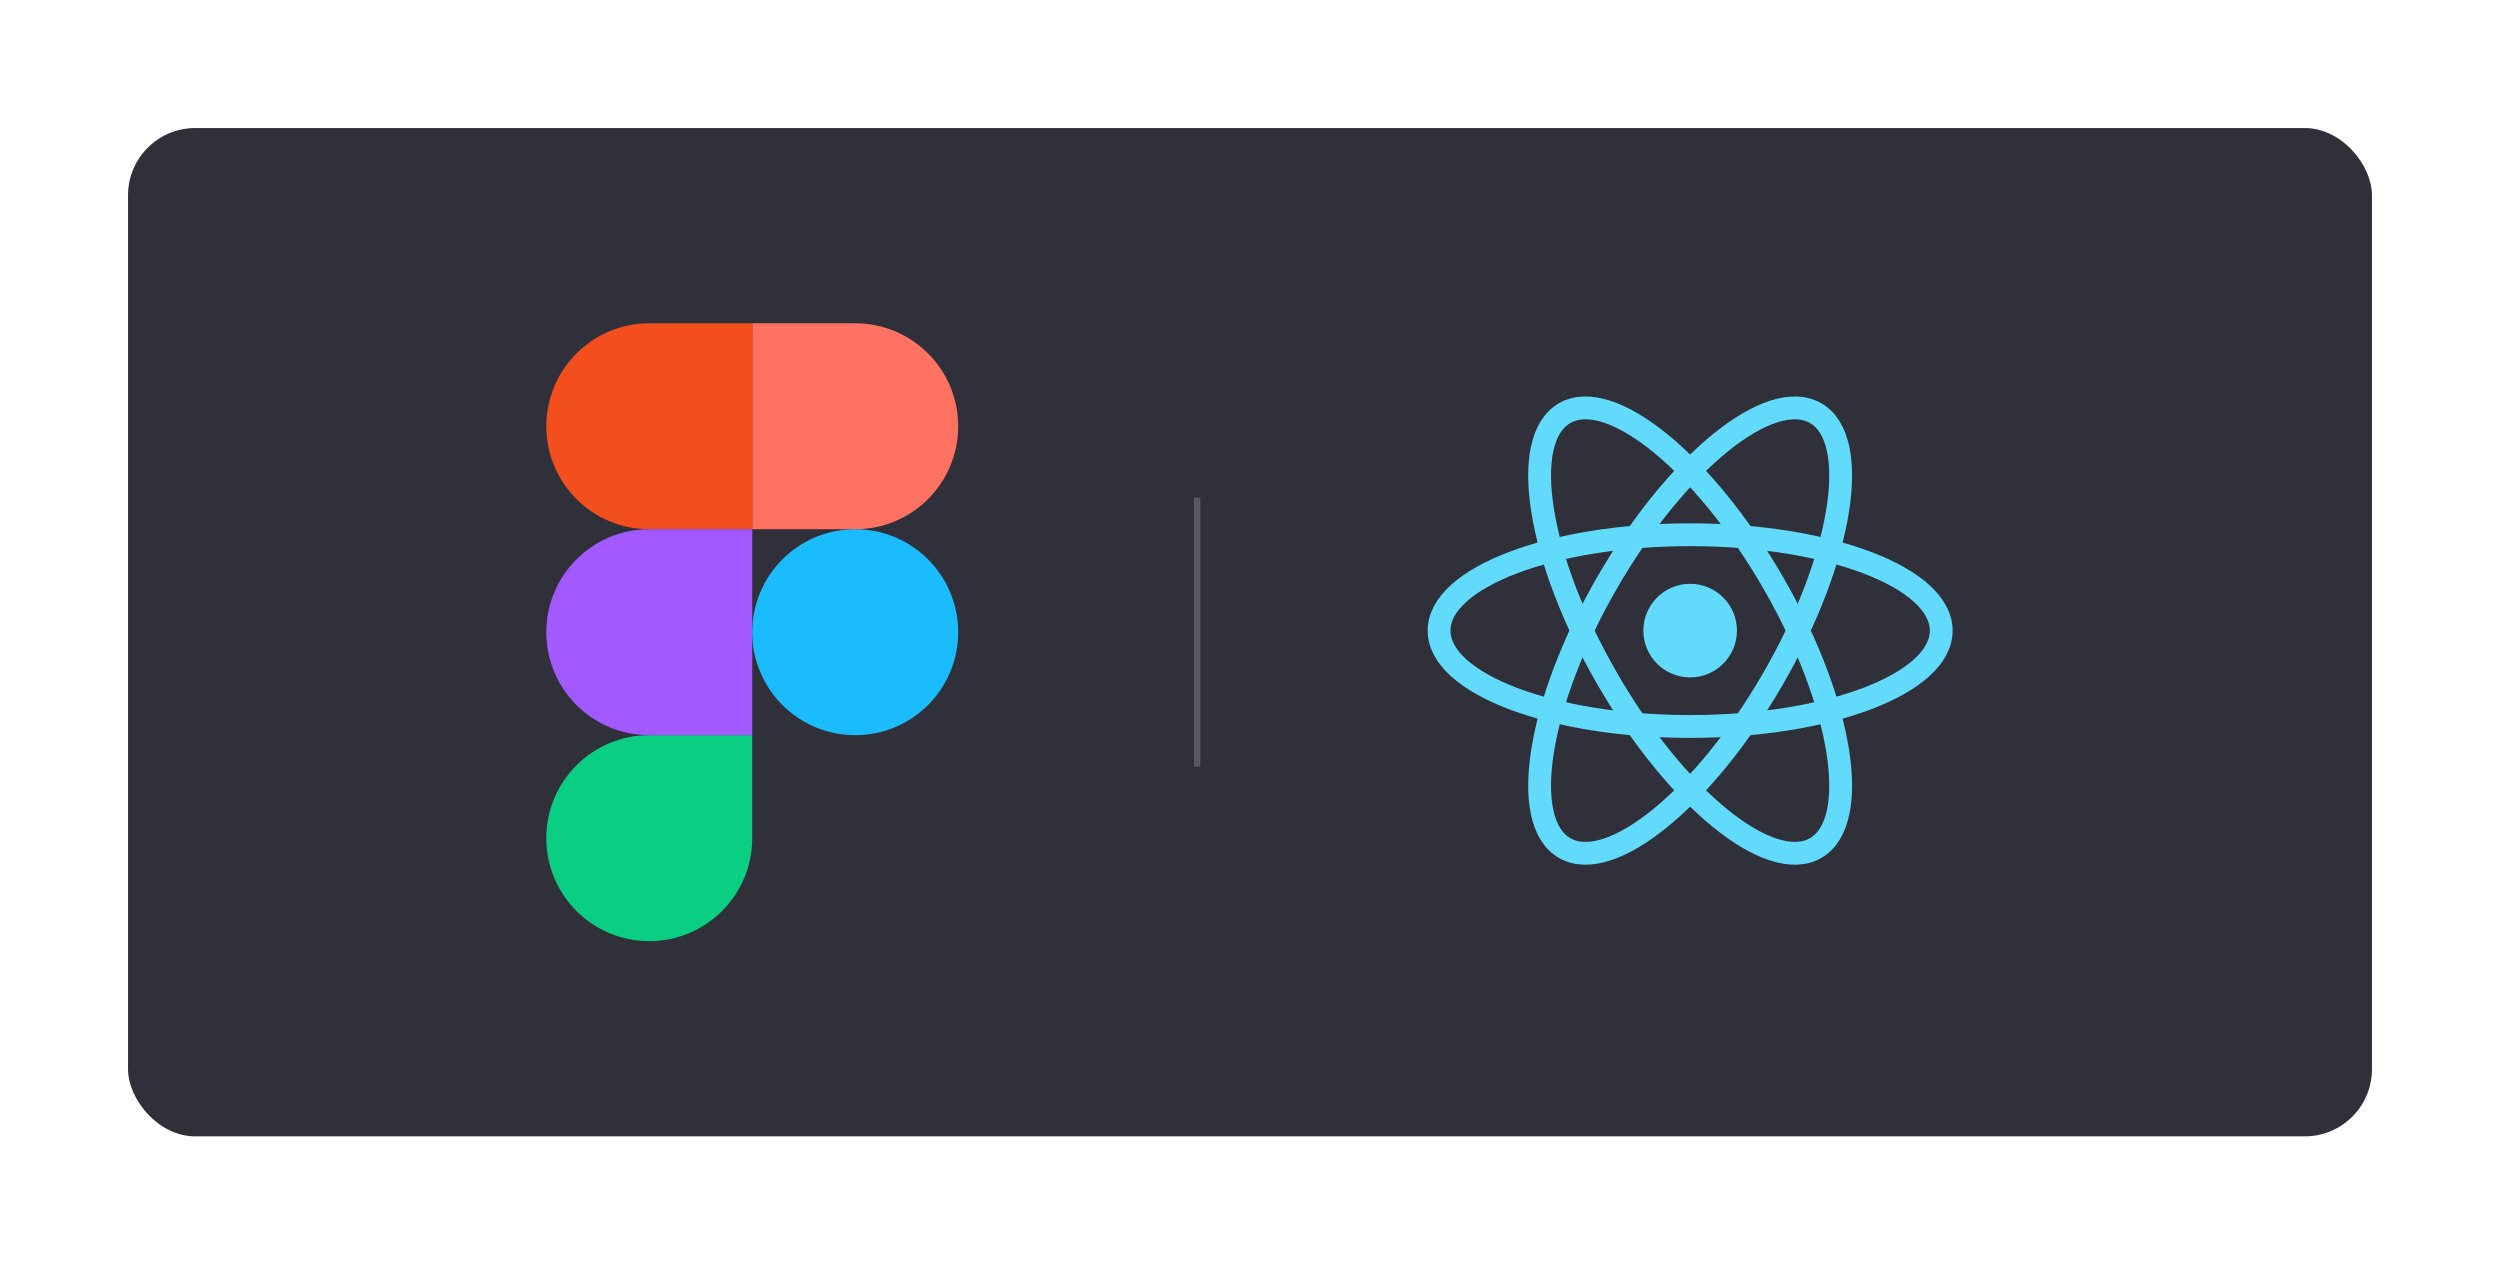 <svg width="781" height="395" viewBox="0 0 781 395" fill="none" xmlns="http://www.w3.org/2000/svg">
<g filter="url(#filter0_d)">
<rect x="40" y="31" width="701" height="315" rx="21" fill="#2F303A"/>
<path d="M235 188.5C235 170.734 249.402 156.331 267.169 156.331C284.935 156.331 299.338 170.734 299.338 188.5C299.338 206.267 284.935 220.669 267.169 220.669C249.402 220.669 235 206.267 235 188.5Z" fill="#1ABCFE"/>
<path d="M170.662 252.838C170.662 235.072 185.064 220.669 202.831 220.669H235V252.838C235 270.605 220.597 285.007 202.831 285.007C185.064 285.007 170.662 270.605 170.662 252.838Z" fill="#0ACF83"/>
<path d="M235 91.993V156.331H267.169C284.936 156.331 299.338 141.928 299.338 124.162C299.338 106.395 284.936 91.993 267.169 91.993H235Z" fill="#FF7262"/>
<path d="M170.662 124.162C170.662 141.928 185.064 156.331 202.831 156.331H235V91.993H202.831C185.064 91.993 170.662 106.395 170.662 124.162Z" fill="#F24E1E"/>
<path d="M170.662 188.5C170.662 206.267 185.064 220.669 202.831 220.669H235V156.331H202.831C185.064 156.331 170.662 170.734 170.662 188.5Z" fill="#A259FF"/>
<line x1="374" y1="146.5" x2="374" y2="230.5" stroke="white" stroke-opacity="0.2" stroke-width="2"/>
<path d="M528.001 202.618C536.074 202.618 542.618 196.073 542.618 188C542.618 179.927 536.074 173.383 528.001 173.383C519.928 173.383 513.383 179.927 513.383 188C513.383 196.073 519.928 202.618 528.001 202.618Z" fill="#61DAFB"/>
<path d="M527.999 217.948C571.318 217.948 606.434 204.54 606.434 188C606.434 171.46 571.318 158.052 527.999 158.052C484.681 158.052 449.564 171.46 449.564 188C449.564 204.54 484.681 217.948 527.999 217.948Z" stroke="#61DAFB" stroke-width="7.13"/>
<path d="M502.063 202.974C523.722 240.489 552.892 264.196 567.216 255.927C581.54 247.657 575.593 210.541 553.934 173.026C532.275 135.511 503.105 111.804 488.781 120.074C474.457 128.343 480.404 165.459 502.063 202.974Z" stroke="#61DAFB" stroke-width="7.13"/>
<path d="M502.063 173.026C480.404 210.541 474.457 247.656 488.781 255.926C503.105 264.196 532.275 240.488 553.934 202.974C575.593 165.459 581.54 128.343 567.216 120.073C552.892 111.803 523.722 135.511 502.063 173.026Z" stroke="#61DAFB" stroke-width="7.13"/>
</g>
<defs>
<filter id="filter0_d" x="0" y="0" width="781" height="395" filterUnits="userSpaceOnUse" color-interpolation-filters="sRGB">
<feFlood flood-opacity="0" result="BackgroundImageFix"/>
<feColorMatrix in="SourceAlpha" type="matrix" values="0 0 0 0 0 0 0 0 0 0 0 0 0 0 0 0 0 0 127 0"/>
<feOffset dy="9"/>
<feGaussianBlur stdDeviation="20"/>
<feColorMatrix type="matrix" values="0 0 0 0 0 0 0 0 0 0 0 0 0 0 0 0 0 0 0.16 0"/>
<feBlend mode="normal" in2="BackgroundImageFix" result="effect1_dropShadow"/>
<feBlend mode="normal" in="SourceGraphic" in2="effect1_dropShadow" result="shape"/>
</filter>
</defs>
</svg>
